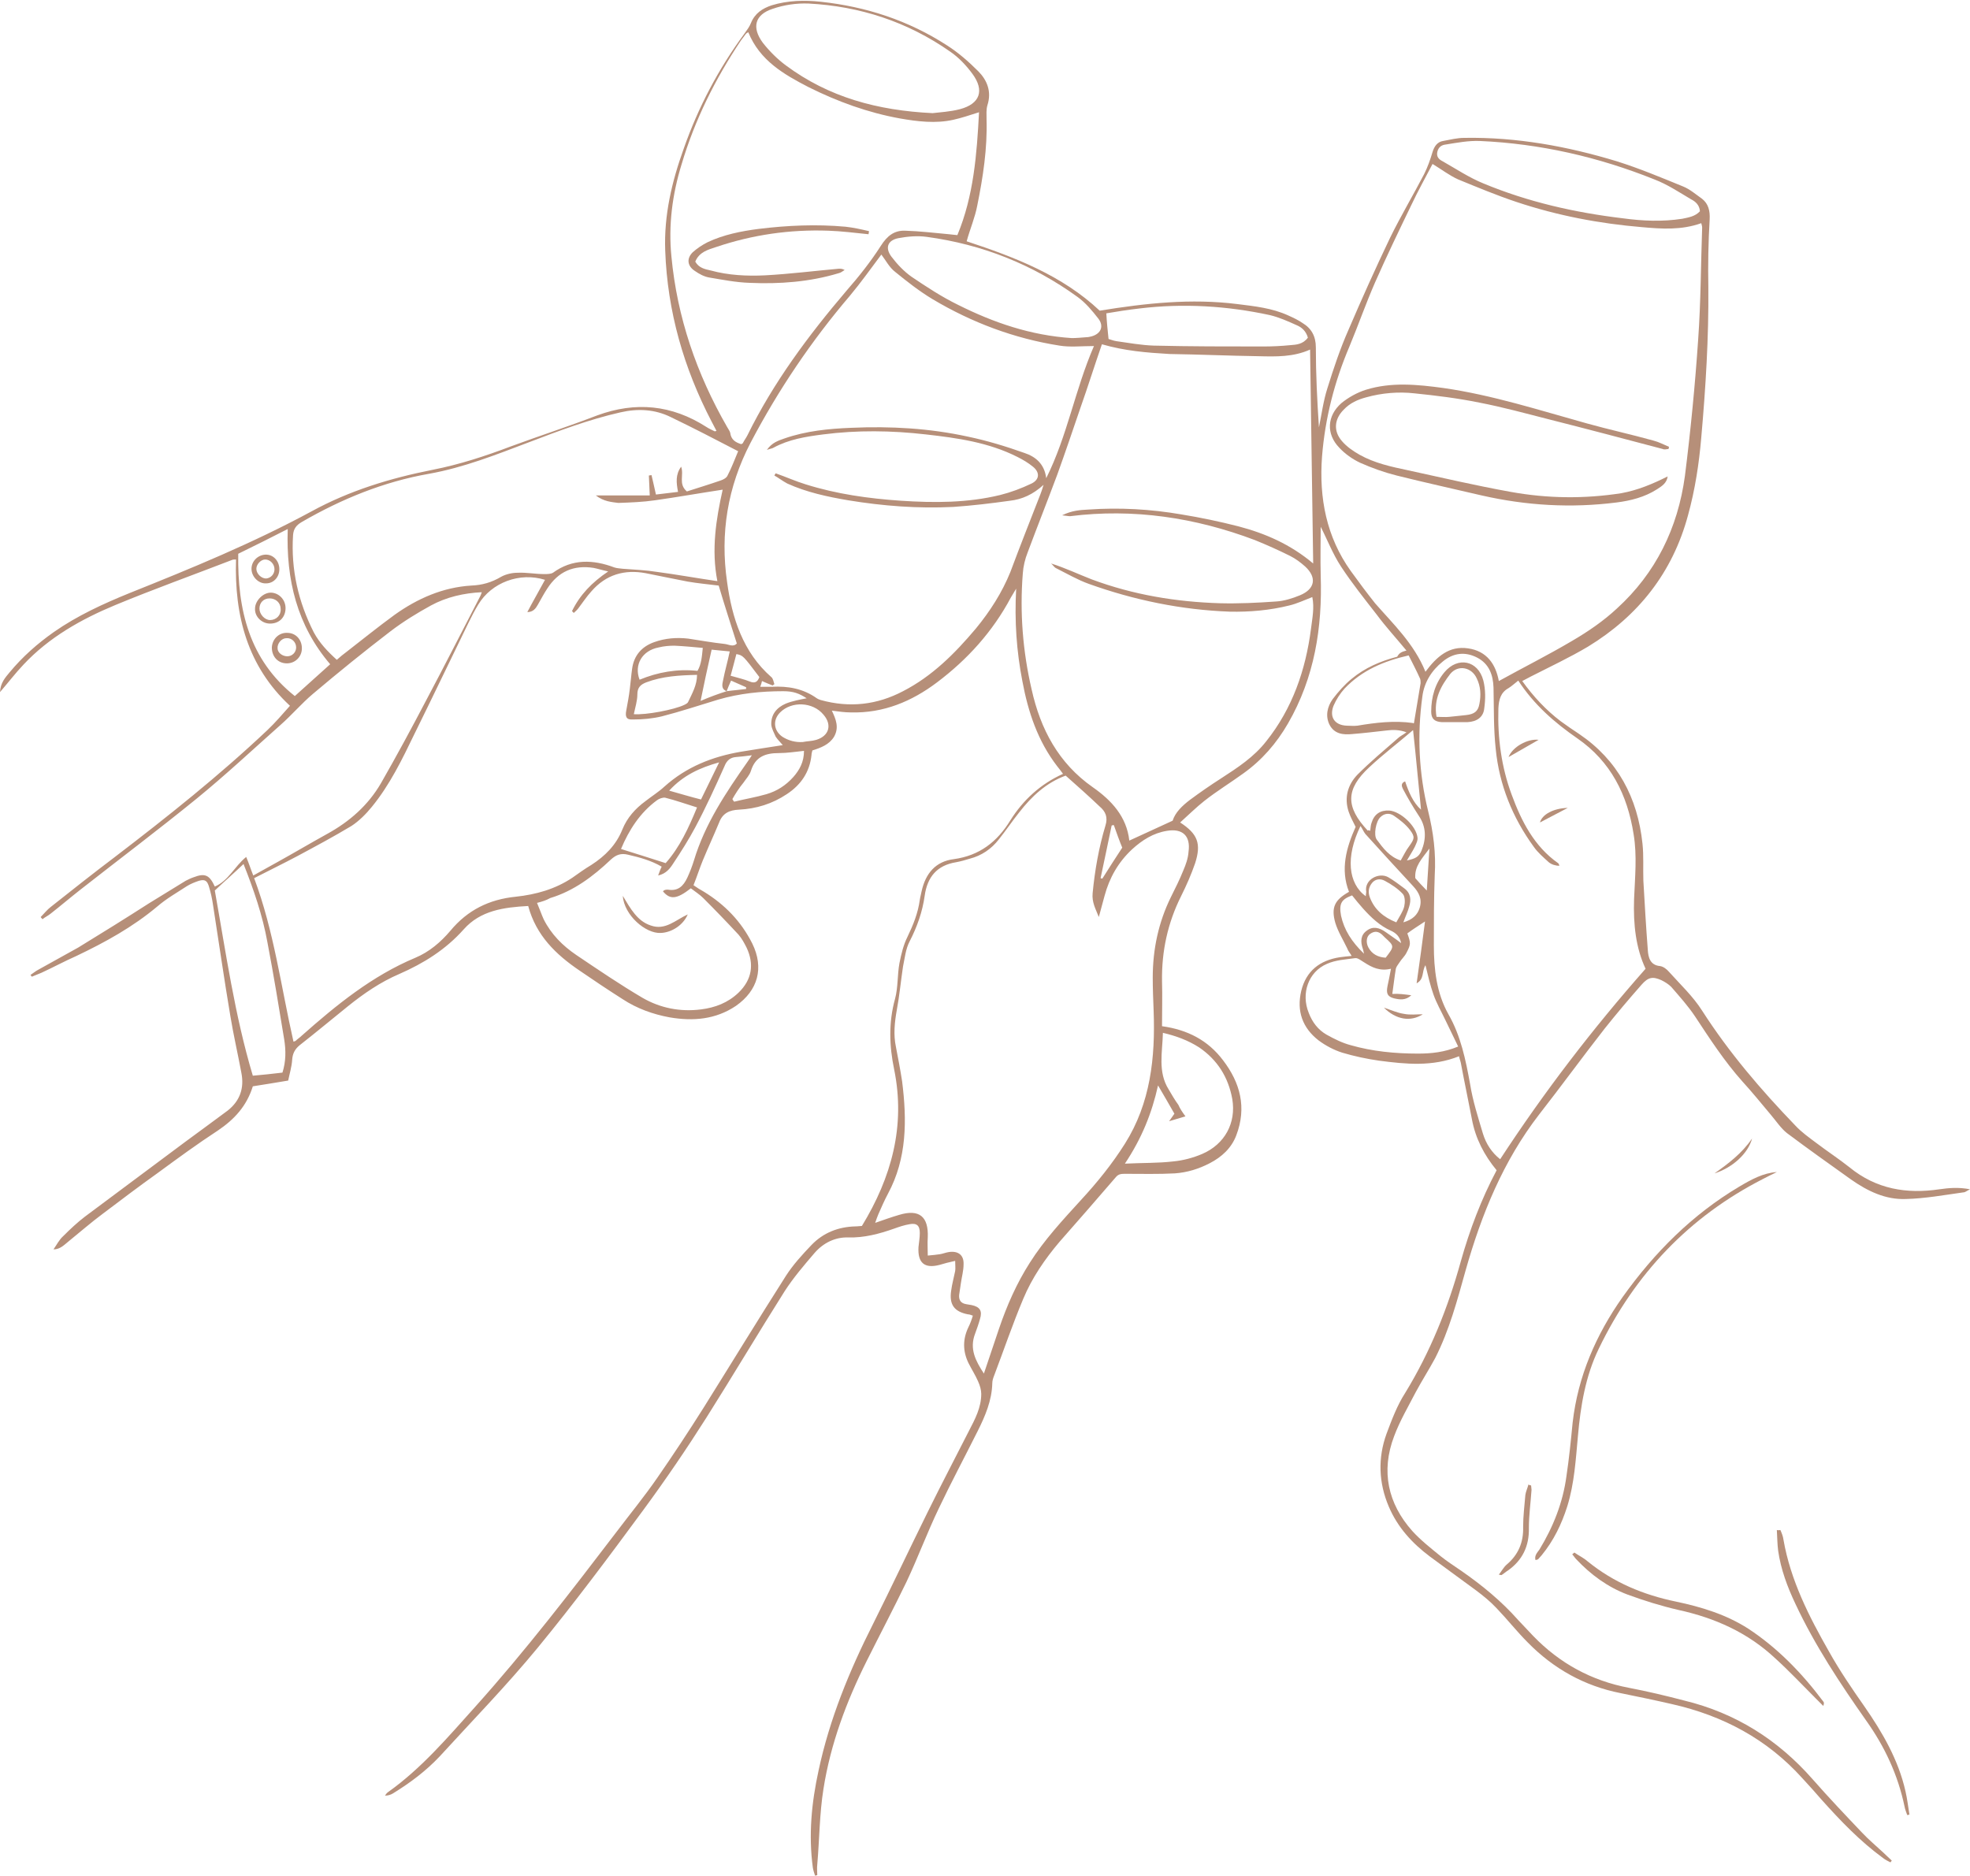 <?xml version="1.0" encoding="UTF-8" standalone="no"?><svg xmlns="http://www.w3.org/2000/svg" xmlns:xlink="http://www.w3.org/1999/xlink" fill="#b68f79" height="424.4" preserveAspectRatio="xMidYMid meet" version="1" viewBox="13.4 34.4 445.7 424.4" width="445.7" zoomAndPan="magnify"><g id="change1_1"><path d="M331.6,181.6c-2.4-2.9-4.7-5.4-6.7-8.1c-2.8-3.6-5.6-7.1-8.1-10.9c-1.9-2.9-3.2-6.3-4.6-9c0,3.3-0.1,7.2,0,11 c0.4,11.8-1.4,23.1-7.4,33.5c-2.6,4.5-5.9,8.3-10.1,11.3c-2.9,2.1-6,4-8.8,6.2c-1.9,1.5-3.6,3.2-5.5,4.9c4,2.6,4.8,4.8,3.4,9.2 c-0.9,2.6-2,5.1-3.2,7.5c-3,6-4.4,12.4-4.3,19.2c0.1,3.4,0,6.8,0,10.2c5.8,0.8,10.4,3.2,13.8,7.7c3.9,5.1,5.4,10.7,3,17 c-1.1,2.9-3.3,4.9-6,6.3c-2.5,1.3-5.1,2.1-7.9,2.3c-3.7,0.2-7.5,0.1-11.2,0.1c-0.8,0-1.5,0-2.1,0.7c-4.2,4.9-8.5,9.8-12.8,14.7 c-3.3,3.9-6.2,8.1-8.2,12.9c-2.4,5.7-4.4,11.6-6.6,17.4c-0.2,0.5-0.4,1.1-0.4,1.7c-0.1,3.9-1.6,7.4-3.3,10.8 c-2.9,5.8-6,11.6-8.8,17.5c-2.6,5.4-4.7,11.1-7.3,16.6c-2.9,6-6,11.9-9,17.9c-4.6,9.2-8.2,18.8-9.8,29c-0.9,5.6-0.9,11.4-1.4,17.1 c-0.1,0.8,0,1.6,0,2.4c-0.2,0-0.3,0.1-0.5,0.1c-0.2-0.6-0.4-1.2-0.5-1.8c-1-7.4-0.3-14.7,1.3-22c2.5-11.7,7-22.6,12.3-33.1 c4.2-8.4,8.2-16.9,12.4-25.4c3-6.1,6.2-12.2,9.3-18.3c1.4-2.7,2.8-5.3,2.8-8.4c0-0.9-0.3-1.9-0.7-2.8c-0.6-1.4-1.5-2.8-2.2-4.2 c-1.3-2.7-1.3-5.4,0-8.1c0.4-0.8,0.7-1.6,1-2.6c-0.5-0.2-0.8-0.3-1.1-0.3c-3.1-0.6-4.3-2.2-3.8-5.4c0.2-1.5,0.6-2.9,0.9-4.4 c0.1-0.6,0-1.3,0-2.3c-1.4,0.3-2.5,0.6-3.5,0.9c-3.4,0.9-5-0.4-4.8-4c0.1-1.1,0.3-2.1,0.3-3.2c0-1.7-0.7-2.3-2.3-2 c-1.2,0.2-2.4,0.6-3.5,1c-3.4,1.2-6.8,2.1-10.4,2c-2.9-0.1-5.6,1.2-7.6,3.5c-2.4,2.8-4.8,5.6-6.8,8.7c-6,9.5-11.7,19.1-17.7,28.6 c-4.5,7.1-9.2,14-14.2,20.8c-7.8,10.6-15.7,21.2-24,31.3c-7,8.5-14.7,16.4-22.1,24.5c-3.1,3.3-6.7,6-10.6,8.4 c-0.5,0.3-1.1,0.5-1.8,0.5c0.2-0.3,0.4-0.6,0.7-0.8c7.6-5.4,13.6-12.5,19.8-19.4c11.3-12.6,21.6-26,31.9-39.5 c3.1-4.1,6.3-8,9.2-12.2c3.6-5.2,7.1-10.5,10.5-15.9c6.2-9.9,12.3-19.9,18.6-29.8c1.6-2.5,3.7-4.8,5.8-7c2.7-2.8,6.1-4.1,9.9-4.2 c0.6,0,1.1-0.1,1.5-0.1c6.7-11,9.9-22.6,7.3-35.4c-1.1-5.3-1.3-10.6,0.2-16c0.7-2.6,0.5-5.4,1-8.1c0.4-2,0.9-4.1,1.8-5.9 c1.3-2.7,2.4-5.4,2.8-8.4c0.1-0.7,0.3-1.3,0.4-1.9c0.9-4.1,3.2-6.8,7.3-7.3c5.8-0.8,9.8-3.9,12.8-8.8c2.9-4.6,6.8-8.2,11.9-10.5 c-0.5-0.7-0.9-1.2-1.3-1.7c-4.4-5.7-6.6-12.3-7.9-19.3c-1.3-6.7-1.8-13.5-1.4-20.9c-0.6,1-0.9,1.5-1.2,2c-4.1,7.7-9.8,14-16.7,19.2 c-5.7,4.3-12.1,7-19.5,6.8c-1.4,0-2.7-0.2-4.3-0.4c0.9,1.9,1.7,3.8,0.5,5.9c-1.1,1.8-3,2.5-4.9,3.1c-0.1,0.4-0.2,0.7-0.2,1 c-0.4,3.9-2.4,6.8-5.6,8.9c-3.3,2.2-6.9,3.3-10.8,3.5c-2.2,0.1-3.7,0.8-4.5,2.9c-1.2,2.9-2.5,5.7-3.7,8.6c-0.7,1.7-1.3,3.6-2.1,5.6 c0.7,0.5,1.5,1,2.4,1.5c4.7,2.9,8.4,6.7,10.9,11.7c2.7,5.5,1.3,10.6-3.7,14.1c-4.6,3.1-9.7,3.5-15,2.6c-3.8-0.7-7.4-2-10.6-4.1 c-3.3-2.1-6.6-4.3-9.8-6.5c-5.3-3.6-9.8-7.9-11.6-14.6c-5.5,0.3-10.8,1-14.6,5.3c-4.1,4.6-9.1,7.7-14.6,10.1 c-4.2,1.8-8,4.4-11.6,7.3c-3.6,2.9-7.2,5.9-10.9,8.8c-1.1,0.9-1.6,1.9-1.7,3.3c-0.1,1.6-0.6,3.2-0.9,4.7c-2.9,0.5-5.5,0.9-8,1.3 c-1.4,4.5-4.2,7.5-7.9,10c-4.6,3-9.1,6.3-13.6,9.6c-4.2,3-8.3,6.1-12.4,9.2c-2.7,2-5.2,4.2-7.8,6.3c-1,0.8-1.9,1.8-3.4,1.8 c0.7-1,1.3-2.2,2.2-3c1.6-1.6,3.2-3.1,4.9-4.4c7.6-5.7,15.2-11.3,22.8-17c3.1-2.3,6.3-4.6,9.5-7c2.8-2.2,3.8-5.1,3.1-8.6 c-0.8-4.3-1.8-8.6-2.5-12.9c-1.4-8.3-2.6-16.7-3.9-25c-0.2-1.4-0.5-2.8-0.9-4.1c-0.4-1.4-0.9-1.8-2.3-1.4c-0.9,0.3-1.9,0.7-2.7,1.2 c-2.3,1.5-4.6,2.8-6.7,4.6c-5.6,4.7-11.8,8.1-18.3,11.2c-2.7,1.2-5.3,2.6-7.9,3.8c-0.7,0.3-1.5,0.6-2.2,0.9 c-0.1-0.1-0.2-0.3-0.3-0.4c0.6-0.4,1.2-0.9,1.8-1.2c3-1.7,6-3.3,9-5c5.4-3.3,10.7-6.6,16-10c2.8-1.7,5.5-3.4,8.3-5.1 c0.6-0.3,1.2-0.6,1.8-0.8c2.6-1,3.6-0.5,4.8,2.1c3.1-1.3,4.4-4.5,7.1-6.7c0.6,1.4,1,2.7,1.6,4.2c1.8-1,3.6-2,5.4-3 c3.8-2.1,7.5-4.3,11.3-6.4c5.1-2.8,9.3-6.5,12.2-11.5c3.5-6.1,6.9-12.4,10.2-18.7c4.2-7.9,8.2-15.8,12.3-23.7 c0.1-0.2,0.2-0.5,0.3-0.8c-4.1,0.2-8,1.1-11.5,3c-3.1,1.7-6.2,3.6-9.1,5.8c-6,4.6-11.8,9.3-17.6,14.2c-2.6,2.2-4.8,4.8-7.3,7 c-6.3,5.6-12.5,11.4-19,16.7c-8.6,7-17.5,13.7-26.3,20.6c-2.3,1.8-4.4,3.6-6.7,5.4c-0.6,0.5-1.3,0.8-1.9,1.3 c-0.1-0.2-0.3-0.3-0.4-0.5c0.8-0.8,1.5-1.7,2.3-2.3c4.8-3.8,9.6-7.6,14.5-11.3c11.9-9.1,23.6-18.4,34.5-28.7 c1.8-1.7,3.4-3.6,5.1-5.5c-9.6-8.9-12.6-20.4-12.2-33.1c-0.4,0-0.7,0-0.9,0.1c-8.8,3.4-17.7,6.6-26.4,10.2 c-7.7,3.2-15,7.3-20.8,13.5c-1.8,1.9-3.4,4-5.3,6.2c0.1-2.1,1.2-3.3,2.2-4.5c2.9-3.5,6.3-6.5,10-9.1c5.3-3.7,11.2-6.4,17.1-8.8 c14-5.6,27.9-11.3,41.2-18.5c8.6-4.7,17.8-7.5,27.4-9.4c6.1-1.2,11.9-3.1,17.7-5.3c6.5-2.4,13-4.5,19.5-7 c8.7-3.2,16.9-2.4,24.7,2.6c0.6,0.4,1.3,0.7,1.9,1c0,0,0.1,0,0.4-0.1c-0.4-0.7-0.7-1.4-1.1-2.1c-6.3-12.1-10-24.9-10.5-38.7 c-0.3-8,1.5-15.6,4.2-23.1c3.3-9.4,7.9-18.1,13.8-26.1c0.5-0.7,1.1-1.5,1.4-2.3c0.9-2.2,2.6-3.3,4.7-4c3.6-1.1,7.4-1.2,11.1-0.8 c10.2,1.1,19.8,4.2,28.6,9.9c2.5,1.6,4.8,3.6,7,5.8c2,2,3.1,4.6,2.1,7.7c-0.3,1-0.2,2.1-0.2,3.2c0.2,6.6-0.8,13.1-2.1,19.5 c-0.5,2.7-1.6,5.2-2.4,8.1c10.9,3.6,21.6,7.7,30.1,15.7c10.4-1.7,20.7-2.8,31.1-1.5c4,0.5,7.9,0.9,11.6,2.6c1.1,0.5,2.2,1,3.2,1.7 c2,1.2,3,3,3,5.5c0,6,0.3,12.1,0.7,18.1c0.6-2.9,1-6,1.9-8.8c1.4-4.5,2.9-9,4.8-13.3c3-7,6.1-13.9,9.4-20.8 c2.4-4.9,5.2-9.6,7.7-14.4c0.8-1.6,1.4-3.3,1.9-5c0.4-1.3,1.1-2.3,2.4-2.5c1.6-0.3,3.2-0.7,4.8-0.7c11.8-0.2,23.3,1.9,34.5,5.3 c5.1,1.6,10.1,3.7,15,5.7c1.5,0.6,2.9,1.8,4.3,2.8c1.4,1.1,1.8,2.7,1.7,4.6c-0.3,5.1-0.4,10.3-0.3,15.4c0.1,11.4-0.6,22.7-1.6,34 c-0.5,5.9-1.4,11.8-3,17.6c-3.5,13-11.3,22.8-22.6,29.7c-4.2,2.5-8.7,4.6-13,6.8c-0.6,0.3-1.1,0.6-1.9,1c2.5,3.5,5.4,6.6,8.7,9.1 c1.4,1,2.8,2,4.2,2.9c8.7,5.9,13.2,14.4,14.3,24.8c0.3,2.8,0.1,5.6,0.2,8.4c0.3,5.2,0.6,10.4,1,15.6c0.1,1.7,0.5,3.5,2.8,3.7 c0.7,0.1,1.5,0.7,2,1.3c2.6,2.9,5.4,5.5,7.5,8.8c6.1,9.5,13.3,17.9,21.1,26c1.4,1.5,3.1,2.7,4.7,3.9c2.5,1.9,5.1,3.6,7.5,5.5 c6.1,5,13,6.1,20.4,5c2.1-0.3,4.3-0.5,6.9,0c-0.8,0.4-1.1,0.7-1.5,0.7c-4.3,0.6-8.7,1.4-13,1.5c-4.6,0.2-8.7-1.8-12.4-4.4 c-4.9-3.5-9.7-6.9-14.5-10.5c-1.4-1.1-2.5-2.8-3.7-4.2c-2.1-2.5-4.2-5.1-6.4-7.5c-4.1-4.6-7.4-9.7-10.7-14.7 c-1.6-2.4-3.5-4.5-5.4-6.7c-0.6-0.6-1.4-1.1-2.2-1.5c-2-0.9-3-0.7-4.5,1c-2.9,3.3-5.7,6.6-8.4,10c-5,6.4-9.8,13-14.8,19.4 c-8.1,10.5-13,22.5-16.6,35.2c-1.9,6.8-3.7,13.6-6.9,19.9c-1.4,2.6-3,5.1-4.4,7.7c-1.7,3.3-3.6,6.5-4.9,10 c-3,7.9-1.4,15.2,4.1,21.4c1.9,2.1,4.2,3.9,6.4,5.7c1.5,1.2,3.2,2.3,4.8,3.4c4.6,3.2,9,6.8,12.8,11.1c1.1,1.2,2.3,2.4,3.4,3.6 c6,6.2,13.2,10.1,21.6,11.7c4.2,0.8,8.4,1.8,12.6,2.9c11.5,2.8,21.1,8.8,29,17.8c3.6,4.1,7.4,8.1,11.2,12.1c1.5,1.6,3.2,3,4.8,4.5 c0.6,0.6,1.3,1.2,1.9,1.8c-0.1,0.1-0.2,0.3-0.3,0.4c-0.6-0.3-1.2-0.6-1.7-1c-5.2-3.8-9.6-8.4-13.9-13.2c-1.4-1.6-2.8-3.2-4.3-4.8 c-8-8.9-18-14.2-29.5-16.8c-3.9-0.9-7.8-1.7-11.7-2.5c-8.1-1.6-15.1-5.5-20.9-11.4c-2.5-2.5-4.7-5.3-7.1-7.8c-1.4-1.5-3-2.8-4.6-4 c-3.5-2.6-7-5.1-10.5-7.7c-4-3-7.3-6.6-9.3-11.3c-2.3-5.4-2.5-11-0.5-16.5c1.2-3.2,2.4-6.4,4.2-9.2c5.7-9.3,9.7-19.3,12.6-29.8 c2-7.1,4.6-14,8.1-20.6c-2.8-3.4-4.8-7.2-5.6-11.6c-0.8-4.2-1.7-8.4-2.5-12.7c-0.1-0.5-0.3-0.9-0.4-1.5c-6,2.4-12,1.8-18.1,1 c-2.8-0.4-5.6-1-8.3-1.8c-1.9-0.6-3.8-1.6-5.4-2.8c-3.6-2.8-5-6.6-3.9-11.2c1.1-4.5,4.2-6.9,8.7-7.6c0.8-0.1,1.6-0.2,2.7-0.3 c-0.4-0.7-0.8-1.1-1-1.7c-0.9-1.9-2.1-3.8-2.7-5.8c-1-3.5-0.1-5.2,3.1-7c-2-5.1-0.6-10,1.5-14.7c-0.6-1.2-1.2-2.3-1.6-3.5 c-1-3.1-0.2-6,2-8.3c2.9-2.9,6-5.5,9.1-8.2c0.5-0.5,1.2-0.8,2-1.4c-1.6-0.6-3.1-0.6-4.6-0.4c-2.6,0.3-5.2,0.6-7.7,0.8 c-2,0.2-4,0-5.1-2.1c-1-2-0.5-4.1,0.7-5.8c1.3-1.7,2.7-3.3,4.3-4.6c3-2.5,6.5-4,10.3-5C330,182.1,330.5,181.9,331.6,181.6z M177.8,190.8c-1.3-0.5-1-1.6-0.8-2.5c0.4-2.1,1-4.1,1.5-6.5c-1.4-0.1-2.8-0.3-4.1-0.4c-0.9,4-1.7,7.6-2.5,11.6 C174,192.1,175.9,191.4,177.8,190.8c1.4-0.2,2.9-0.3,4.4-0.5c0-0.1,0-0.3,0-0.4c-1.1-0.5-2.3-1-3.4-1.5 C178.4,189.3,178.1,190,177.8,190.8z M335.9,186.4c2.6-3.5,5.4-5.9,9.6-5.3c4.3,0.6,6.3,3.6,7,7.4c5.6-3.1,11.2-5.9,16.6-9.1 c3.6-2.1,7.1-4.5,10.1-7.3c8.8-8,13.8-18.2,15.4-30c1.3-10.3,2.3-20.6,3-30.9c0.6-8.4,0.6-16.9,0.9-25.3c0-0.3-0.1-0.6-0.2-1 c-4.5,1.6-8.9,1.3-13.4,0.9c-9.6-0.8-19.1-2.6-28.4-5.7c-4.5-1.5-8.8-3.3-13.2-5.1c-2-0.9-3.8-2.3-5.8-3.5 c-1.6,3.1-3.3,6.1-4.8,9.3c-2.8,5.8-5.6,11.6-8.2,17.5c-2.1,4.8-3.8,9.7-5.8,14.5c-3.4,8-5.5,16.2-6.2,24.9 c-0.7,9.4,1,18.2,6.5,25.9c1.8,2.5,3.6,4.9,5.5,7.3C328.6,175.6,333.3,180,335.9,186.4z M262.7,112.3c-1.7,4.9-3.2,9.7-4.9,14.5 c-1.7,5-3.4,10-5.2,15c-2.2,5.9-4.5,11.7-6.7,17.6c-0.6,1.5-1,3.2-1.1,4.8c-0.7,8.8,0,17.6,2,26.2c2,9,6.1,16.7,13.8,22.1 c4.3,3,7.7,6.7,8.3,12.1c3.2-1.5,6.4-2.9,9.8-4.5c0.6-1.9,2.2-3.4,3.9-4.7c2.3-1.7,4.6-3.3,7.1-4.9c3.7-2.4,7.4-4.8,10.2-8.4 c5.9-7.4,8.9-16.1,10.1-25.4c0.3-2.4,0.8-4.8,0.3-7.2c-1.8,0.7-3.5,1.5-5.2,1.9c-4.4,1.1-9,1.5-13.5,1.4 c-10.9-0.4-21.6-2.6-31.9-6.3c-2.5-0.9-4.9-2.3-7.3-3.5c-0.5-0.2-0.8-0.8-1.2-1.1c3.2,1,6.1,2.4,9.2,3.6c9.4,3.5,19.1,5.1,29.1,5.4 c4.2,0.1,8.4-0.1,12.6-0.4c1.8-0.1,3.7-0.7,5.4-1.4c3.4-1.4,3.9-4,1.2-6.5c-1-0.9-2.2-1.8-3.4-2.4c-2.6-1.3-5.3-2.5-8-3.6 c-13.5-5.1-27.5-7.2-41.8-5.4c-0.4,0-0.8-0.1-1.8-0.2c2.2-1.1,4.1-1.2,5.9-1.3c7.1-0.5,14.1-0.1,21.1,1.1c4.3,0.7,8.6,1.6,12.9,2.7 c6.1,1.6,11.8,4.1,16.9,8.4c-0.2-16.3-0.5-32.2-0.7-48.4c-3.8,1.7-7.7,1.6-11.6,1.5c-6.7-0.1-13.5-0.4-20.2-0.5 C272.8,114.2,267.9,113.8,262.7,112.3z M136.7,165.6c-5.7-1.8-12.1,0.6-15.1,5.6c-0.8,1.3-1.5,2.7-2.2,4.1 c-4.1,8.4-8.1,16.8-12.2,25.1c-2.8,5.8-5.6,11.6-9.7,16.6c-1.3,1.6-2.9,3.2-4.6,4.3c-4,2.4-8.1,4.6-12.2,6.8 c-3.2,1.7-6.5,3.3-9.8,5c4.5,12,6.1,24.7,8.9,37c0.2-0.1,0.4-0.1,0.5-0.2c0.4-0.4,0.9-0.7,1.3-1.1c7.9-7,16-13.6,25.8-17.7 c3.1-1.3,5.7-3.5,7.9-6.1c3.9-4.7,8.8-7.1,14.8-7.7c4.6-0.5,8.9-1.7,12.8-4.3c1.4-1,2.8-2,4.3-2.9c3.1-2,5.6-4.5,7-8 c1.1-2.7,2.9-4.7,5.2-6.4c1.4-1.1,3-2.1,4.3-3.3c5-4.5,10.9-6.8,17.3-7.9c3.1-0.5,6.2-1,9.5-1.5c-0.7-0.8-1.2-1.3-1.6-1.9 c-0.4-0.9-0.9-1.8-1-2.7c-0.1-2.3,1.2-3.9,3.3-4.8c1.5-0.6,3.2-0.9,4.7-1.2c-1.7-1.1-3-1.6-5.3-1.6c-5,0-9.9,0.5-14.7,1.9 c-4.3,1.3-8.5,2.7-12.8,3.8c-2.1,0.5-4.3,0.7-6.5,0.7c-1.5,0.1-1.8-0.6-1.5-2.1c0.3-1.6,0.6-3.2,0.8-4.9c0.2-1.5,0.3-3,0.5-4.4 c0.4-3.1,2.2-5.1,5-6.1c2.5-0.9,5.1-1.1,7.7-0.8c2.7,0.4,5.4,0.9,8.2,1.2c1,0.1,2,0.8,2.8-0.1c-1.4-4.4-2.8-8.7-4.1-13.1 c-2.4-0.3-4.7-0.5-7-0.9c-3.2-0.6-6.4-1.3-9.5-1.9c-4.8-0.9-9,0.3-12.3,4.1c-1.1,1.2-2,2.6-3,3.9c-0.3,0.4-0.7,0.7-1,1 c-0.1-0.1-0.2-0.3-0.4-0.4c1.8-3.7,4.5-6.5,8.2-9c-1.4-0.3-2.3-0.6-3.3-0.8c-4.5-0.7-8,0.8-10.5,4.7c-0.8,1.2-1.4,2.4-2.1,3.6 c-0.5,0.9-1.1,1.7-2.4,1.7C133.9,170.6,135.3,168.2,136.7,165.6z M188.6,142c0.1-0.2,0.2-0.4,0.3-0.5c2.3,0.8,4.5,1.8,6.8,2.5 c7,2.2,14.2,3.2,21.5,3.7c7.6,0.5,15.1,0.5,22.5-1.3c2.4-0.6,4.8-1.5,7.1-2.6c1.8-0.9,1.9-2.5,0.3-3.8c-1.1-0.9-2.3-1.6-3.5-2.2 c-6.5-3.3-13.6-4.3-20.7-5.1c-7.8-0.9-15.6-1-23.3,0c-3.9,0.5-7.7,1.1-11.2,3c-0.3,0.2-0.7,0.2-1.5,0.5c1.2-1.7,2.6-2.1,4-2.6 c4.9-1.7,10-2.2,15.1-2.4c8.9-0.4,17.7,0.1,26.4,2c4.3,0.9,8.6,2.2,12.8,3.7c2.4,0.8,4.5,2.4,4.9,5.7c4.8-9.6,6.5-20,10.8-29.9 c-2.9,0-5.4,0.3-7.8-0.1c-10.2-1.6-19.8-5.2-28.7-10.5c-3-1.8-5.8-4-8.5-6.2c-1.3-1-2.1-2.6-3.1-3.9c-2.4,3.2-4.6,6.3-7.1,9.3 c-8.7,10.2-16.2,21.3-22.5,33.3c-5.2,10-6.9,20.5-5.3,31.5c1.1,8.1,3.6,15.9,10,21.5c0.4,0.3,0.5,1,0.7,1.6 c-0.1,0.1-0.3,0.2-0.4,0.3c-0.8-0.3-1.5-0.6-2.4-1c-0.1,0.4-0.2,0.8-0.4,1.3c0.9,0,1.8,0,2.6,0c3.7-0.2,7.1,0.4,10.2,2.6 c0.3,0.2,0.6,0.3,0.9,0.4c6.5,1.8,12.7,1.1,18.6-2c6.6-3.4,11.7-8.5,16.5-14.2c3.2-3.9,5.9-8.1,7.8-12.8c2.2-5.9,4.5-11.7,6.8-17.6 c0.2-0.5,0.4-1.1,0.7-2.1c-2.4,2.2-4.9,3.3-7.6,3.6c-4.3,0.6-8.5,1.1-12.8,1.4c-8,0.4-15.9-0.2-23.8-1.5c-4.7-0.8-9.4-1.8-13.8-3.8 C190.4,143.2,189.5,142.5,188.6,142z M254.5,209.9c-4.4,1.6-7.7,4.7-10.5,8.3c-1.6,2-3,4.1-4.6,6.1c-1.7,2.2-3.9,3.7-6.6,4.4 c-1,0.3-2,0.6-3.1,0.8c-4.3,0.7-6.5,3.3-7.1,7.6c-0.5,3.6-1.7,7-3.4,10.3c-0.9,1.7-1.1,3.8-1.5,5.7c-0.5,3.3-0.8,6.6-1.4,9.8 c-0.5,2.8-0.8,5.6-0.2,8.4c0.5,2.6,1,5.2,1.4,7.8c1.1,8.8,1.1,17.4-3.2,25.4c-0.8,1.5-1.5,3.1-2.2,4.7c-0.2,0.5-0.4,1-0.7,1.9 c2-0.7,3.7-1.3,5.4-1.8c4.6-1.4,6.7,0.4,6.5,5.1c-0.1,1.3,0,2.6,0,4.1c1.2-0.1,2-0.2,2.7-0.3c0.7-0.1,1.4-0.4,2.1-0.5 c2.1-0.3,3.4,0.7,3.3,2.8c0,1.4-0.4,2.8-0.6,4.2c-0.1,0.9-0.3,1.8-0.4,2.7c-0.1,1.2,0.4,1.9,1.6,2.1c0.4,0.1,0.8,0.1,1.2,0.2 c1.9,0.4,2.5,1.3,1.9,3.2c-0.3,1.1-0.7,2.2-1.1,3.3c-1.3,3.4,0.1,6.1,2,9c1.2-3.6,2.3-6.8,3.4-10.1c1.8-5.3,4-10.3,7-15 c3.3-5.2,7.4-9.6,11.5-14.1c3.7-4,7.1-8.2,10-12.8c5.8-9.2,6.9-19.5,6.5-30.1c-0.1-2.5-0.2-5-0.2-7.5c0-6.4,1.3-12.5,4.1-18.2 c1-2,2-4,2.8-6c0.6-1.4,1.1-2.8,1.2-4.3c0.5-3.6-1.4-5.3-4.9-4.7c-3.1,0.5-5.6,2.1-7.9,4.2c-3.1,2.9-5.1,6.4-6.2,10.5 c-0.4,1.6-0.9,3.2-1.3,4.8c-0.7-1.8-1.6-3.3-1.4-5.4c0.5-5.2,1.4-10.3,2.9-15.3c0.6-1.9,0-3.2-1.3-4.3 C259.8,214.6,257.2,212.3,254.5,209.9z M385.7,253.6c-2.2-4.7-2.8-10-2.6-15.8c0.2-4.9,0.7-9.8-0.1-14.6c-1.4-9-5.2-16.5-12.7-21.7 c-5.2-3.6-9.8-7.6-13.4-13.1c-0.8,0.6-1.4,1.2-2.2,1.7c-1.8,1-2.2,2.6-2.3,4.6c-0.2,6.7,0.7,13.3,3,19.5c2.2,6,5.1,11.7,10.5,15.5 c0.2,0.1,0.2,0.4,0.3,0.6c-0.9,0-1.8-0.3-2.4-0.8c-1.2-1.1-2.5-2.2-3.4-3.5c-4.8-6.6-7.8-14-8.6-22.1c-0.5-4.6-0.4-9.2-0.5-13.9 c-0.1-2.9-1-5.4-3.7-6.8c-2.7-1.4-5.4-1.1-7.8,0.9c-2.5,2-4.2,4.7-4.6,7.9c-1.2,8.7-0.8,17.4,1.3,25.9c1.2,4.8,1.8,9.6,1.5,14.5 c-0.2,5.3-0.2,10.6-0.2,15.9c0,5.4,0.6,10.8,3.3,15.6c2.8,4.9,3.9,10.3,4.9,15.8c0.6,3.8,1.8,7.5,2.9,11.2c0.7,2.3,2,4.3,3.9,5.8 C362.8,281.4,373.7,267.2,385.7,253.6z M234.9,59.8c-2.2,0.7-4,1.3-5.8,1.7c-4,0.9-8.1,0.4-12.1-0.3c-7.2-1.3-14.1-3.8-20.7-7.1 c-5.6-2.9-11-6-13.6-12.4c-0.2,0.1-0.4,0.2-0.5,0.3c-0.4,0.5-0.8,1.1-1.2,1.6c-5.8,8.7-10.4,17.9-13.4,28c-2.1,6.8-3,13.8-2.3,20.8 c1.3,13.8,5.7,26.6,12.6,38.6c0.2,0.4,0.6,0.9,0.7,1.3c0.2,1.6,1.2,2.2,2.5,2.6c0.2-0.1,0.4-0.2,0.4-0.3c0.3-0.6,0.7-1.1,1-1.7 c5.9-12,13.8-22.6,22.4-32.7c2.8-3.2,5.5-6.6,7.8-10.2c1.4-2.2,3-3.5,5.5-3.4c3.3,0.1,6.6,0.5,9.9,0.8c0.6,0.1,1.2,0.1,1.9,0.2 C233.7,78.7,234.4,69.3,234.9,59.8z M148.2,146.5c4.4,0,8.3,0,12.2,0c-0.1-1.7-0.1-3.1-0.2-4.5c0.2,0,0.4-0.1,0.6-0.1 c0.3,1.4,0.7,2.9,1,4.4c1.8-0.2,3.4-0.4,5-0.6c-0.4-2.1-0.6-3.9,0.7-5.7c0.7,1.9-0.7,3.9,1.3,5.6c2.5-0.8,5.1-1.6,7.7-2.5 c0.6-0.2,1.3-0.6,1.5-1.1c0.9-1.7,1.6-3.6,2.4-5.5c-5.2-2.7-10.2-5.3-15.2-7.7c-3.6-1.8-7.5-2-11.4-1.1c-7.1,1.6-14,4.2-20.8,6.8 c-7.4,2.8-14.7,5.7-22.5,7.1c-10.3,1.8-19.8,5.7-28.8,10.9c-1.2,0.7-1.9,1.5-2,3c-0.5,7.8,1.2,15.1,4.7,22c1.3,2.4,3.1,4.3,5.2,6.2 c0.8-0.7,1.5-1.3,2.2-1.8c3.6-2.8,7.2-5.7,10.9-8.4c5.2-3.7,10.9-6.2,17.3-6.6c2.5-0.1,4.6-0.7,6.8-2c1.1-0.6,2.5-0.9,3.7-0.9 c2-0.1,4,0.3,6,0.3c0.7,0,1.5,0,2-0.3c4.4-3.2,9.1-3,13.9-1.2c0.6,0.2,1.2,0.2,1.9,0.3c2.6,0.2,5.2,0.3,7.7,0.7 c4.5,0.6,8.9,1.4,13.7,2.1c-1.4-7.1-0.3-14,1.2-20.7c-5.3,0.8-10.3,1.7-15.3,2.4c-2.7,0.4-5.5,0.5-8.3,0.6 C151.8,148,150,147.9,148.2,146.5z M134.9,238.7c0.6,1.4,1,2.6,1.5,3.7c1.7,3.4,4.3,6,7.4,8.1c4.9,3.3,9.9,6.7,15,9.7 c4,2.3,8.5,3.2,13.2,2.6c3.2-0.4,6.1-1.5,8.5-3.8c3-2.9,3.6-6.4,1.8-10.2c-0.5-1-1.1-2.1-1.8-2.9c-2.6-2.8-5.3-5.6-8-8.3 c-0.8-0.8-1.9-1.5-2.8-2.2c-3.2,2.5-4.7,2.6-6.3,0.7c0.1-0.1,0.2-0.3,0.4-0.3c0.2-0.1,0.5-0.1,0.7-0.1c2.3,0.4,3.5-0.8,4.4-2.7 c0.6-1.3,1.1-2.6,1.5-3.9c2.5-8.3,7.2-15.3,12.1-22.3c0.3-0.4,0.6-0.9,1-1.5c-1.4,0.2-2.5,0.3-3.6,0.4c-1.3,0.1-2.1,0.8-2.6,2.1 c-2.1,4.7-4.2,9.3-6.6,13.8c-1.5,2.8-3.2,5.5-5,8.2c-0.7,1.1-1.6,2.3-3.4,2.7c0.3-0.8,0.5-1.4,0.8-2c-2.4-1.4-5-2.1-7.6-2.7 c-1.6-0.4-2.7,0-3.9,1.1c-4,3.8-8.4,7.1-13.7,8.7C137,238.1,136.1,238.4,134.9,238.7z M224.4,60c1.6-0.2,3.9-0.3,6.2-0.9 c4.5-1.2,5.6-4.2,2.8-8c-1.4-1.9-3.1-3.7-5-5c-9.7-6.8-20.5-10.3-32.1-10.9c-2.7-0.1-5.5,0.3-8.1,1.2c-4,1.3-4.8,4.2-2.2,7.7 c1.5,1.9,3.3,3.7,5.2,5.1C200.9,56.4,211.9,59.4,224.4,60z M398,82.2c-0.1-1.4-1-2.2-2-2.7c-2.7-1.6-5.4-3.4-8.3-4.5 c-12.7-5.1-25.9-8.1-39.5-8.7c-2.6-0.1-5.2,0.4-7.7,0.8c-0.9,0.1-1.6,0.5-1.9,1.6c-0.3,1.2,0.4,1.8,1.2,2.2c3,1.7,6,3.7,9.2,5 c10.1,4.2,20.7,6.6,31.6,7.9c4.4,0.6,8.9,0.8,13.4,0.1C395.4,83.6,396.9,83.4,398,82.2z M255.9,110.9c0.9,0,2.1-0.1,3.3-0.2 c0.4,0,0.8-0.1,1.2-0.2c2.1-0.6,2.8-2.3,1.5-4c-1.4-1.8-2.9-3.6-4.7-4.9c-10.2-7.4-21.6-11.9-34.1-13.6c-2.1-0.3-4.4-0.1-6.5,0.3 c-2.4,0.5-3,2.2-1.5,4.2c1.3,1.7,2.8,3.3,4.5,4.5c3.4,2.3,6.9,4.6,10.6,6.4C238.2,107.4,246.6,110.3,255.9,110.9z M332.7,259.6 c-1.3,1.2-2.6,1-3.9,0.7c-1.5-0.4-1.8-1.1-1.5-2.7c0.3-1.3,0.5-2.5,0.8-4c-2.5,0.6-4.3-0.3-6-1.4c-0.7-0.4-1.5-1.1-2.1-1 c-2.1,0.3-4.4,0.4-6.4,1.3c-4.2,1.8-5.9,6.7-4.1,11.1c0.8,2.1,2.1,3.8,4,4.9c1.8,1,3.6,1.9,5.5,2.4c4.9,1.4,10,1.9,15.2,1.9 c3,0,6-0.3,9.1-1.6c-1-2-1.9-4-2.9-6c-0.9-1.9-2-3.8-2.7-5.8c-0.7-2-1.2-4.1-1.8-6.6c-0.9,1.5-0.2,3.1-2,4.1 c0.7-4.9,1.3-9.3,1.9-14c-1.5,1-2.8,1.8-4,2.7c0.8,2.2,0.8,2.5-0.2,4.4c-0.4,0.8-1.1,1.4-1.6,2.2c-0.3,0.5-0.7,0.9-0.8,1.4 c-0.3,1.8-0.5,3.6-0.8,5.7C329.8,259.2,331.2,259.4,332.7,259.6z M281.6,287c-1.4,0.4-2.3,0.7-3.7,1.1c0.7-1,1-1.4,1.2-1.7 c-1.2-2.1-2.4-4.2-3.7-6.4c-1.4,6.3-3.7,12-7.5,17.7c4-0.2,7.5-0.1,10.9-0.5c2.2-0.2,4.5-0.8,6.6-1.7c5.1-2.2,7.7-7,6.8-12.4 c-0.9-5-3.4-8.9-7.5-11.7c-2.5-1.6-5.2-2.6-8.2-3.3c-0.1,4.4-1.2,8.8,1.3,12.8c0.7,1.2,1.4,2.4,2.2,3.5 C280.4,285.3,280.8,285.9,281.6,287z M77.3,277.1c0.8-2.5,0.8-5,0.4-7.5c-1.2-7.3-2.4-14.7-3.8-22c-1.1-6.1-3.1-11.9-5.4-17.7 c-2.2,2.1-4.4,4-6.5,6c2.5,14,4.5,28.2,8.6,41.9C72.8,277.6,74.9,277.4,77.3,277.1z M264.2,111.1c0.4,0.1,1.1,0.4,1.8,0.5 c2.8,0.4,5.6,0.9,8.4,1c8.3,0.2,16.5,0.2,24.8,0.2c2,0,4.1-0.1,6.1-0.3c1.4-0.1,2.9-0.2,4-1.7c-0.4-1.4-1.3-2.3-2.5-2.8 c-2-0.9-4-1.8-6.1-2.3c-9.7-2.1-19.6-2.7-29.5-1.5c-2.6,0.3-5.2,0.7-7.5,1.1C263.8,107.3,264,109.1,264.2,111.1z M67.3,159.7 c-0.2,12.7,2.5,24,12.8,32.2c2.7-2.4,5.3-4.8,8-7.2c-7.5-8.8-10-19.1-9.6-30.6C74.8,156,71.2,157.8,67.3,159.7z M333.3,198 c0.5-3,1-6,1.5-9c0-0.3,0-0.7-0.1-1c-0.8-1.8-1.7-3.5-2.6-5.3c-5.7,1.3-10.6,3.4-14.5,7.5c-1,1.1-1.9,2.5-2.5,3.9 c-1,2.6,0.3,4.4,3,4.5c0.8,0,1.6,0.1,2.4,0c4.2-0.7,8.3-1.2,12.6-0.6C333.1,198.1,333.2,198.1,333.3,198z M323.4,222.4 c0.1-0.7,0.1-1.3,0.3-1.8c0.6-2,2-2.9,4-2.8c2.6,0.2,6.1,3.5,6.4,6.1c0.1,0.7-0.3,1.4-0.6,2.1c-0.5,1-1.1,1.9-1.8,3.1 c1.9-0.4,2.7-0.8,3.3-2.2c1.1-2.7,1.1-5.4-0.6-7.9c-1.3-2-2.5-4-3.6-6.1c-0.3-0.6-0.5-1.3,0.5-1.7c0.8,2.4,1.8,4.8,3.6,6.4 c-0.6-5.8-1.1-11.6-1.8-18c-3.5,3-6.8,5.5-9.9,8.4c-5.4,5-5.4,9-0.3,14.4C322.9,222.2,323,222.2,323.4,222.4z M153.9,226.5 c3.5,1.1,6.7,2.1,10.1,3.2c3.2-3.6,5.2-8,7.1-12.6c-2.6-0.8-4.8-1.6-7.2-2.2c-0.5-0.1-1.4,0.2-1.9,0.6 C158.2,218.3,155.7,222.2,153.9,226.5z M322.4,237.2c0-0.4,0.1-0.7,0.1-1c-0.5-2.8,2.9-4.5,5-3.3c1.2,0.7,2.4,1.6,3.6,2.5 c1.5,1.1,1.6,2.6,1.1,4.2c-0.3,1.1-0.8,2.1-1.3,3.5c2.1-0.6,3.2-1.7,3.7-3.3c0.6-2-0.2-3.5-1.5-4.9c-3.6-3.9-7.2-7.8-10.8-11.8 c-0.4-0.5-0.6-1.1-1.1-1.8C317.8,228.3,318.4,234.3,322.4,237.2z M179.1,215.2c0.1,0.2,0.2,0.4,0.4,0.6c2.4-0.6,4.9-1,7.3-1.7 c2.4-0.7,4.4-2,6.1-3.9c1.4-1.6,2.4-3.4,2.4-5.9c-2,0.2-3.8,0.5-5.7,0.5c-3,0-5.3,0.8-6.3,4c-0.3,1-1.1,1.8-1.7,2.7 C180.6,212.7,179.8,214,179.1,215.2z M171.1,187.1c-4,0.1-7.8,0.3-11.5,1.7c-1.3,0.5-2,1.2-2,2.7c0,1.5-0.5,3-0.8,4.5 c2.8,0.2,9.1-1,11.4-2.1c0.4-0.2,0.8-0.4,0.9-0.7C170,191.3,171.1,189.4,171.1,187.1z M195,202.3c1-0.2,2.1-0.2,3.1-0.5 c2.9-0.9,3.6-3.4,1.6-5.7c-2.4-2.9-7.2-3.1-9.8-0.5c-1.7,1.7-1.5,4.1,0.5,5.5C191.8,202,193.4,202.4,195,202.3z M171.2,186.2 c0.9-1.5,1-3.3,1.2-5.2c-2.2-0.2-4.3-0.4-6.4-0.5c-1.2,0-2.4,0.1-3.6,0.4c-3.7,0.7-5.6,3.9-4.3,7.3 C162.2,186.5,166.6,185.7,171.2,186.2z M330.3,229.1c0.7-1.2,1.2-2.3,1.9-3.2c1.2-1.7,1.4-2.1,0.2-3.7c-1-1.3-2.3-2.3-3.6-3.2 c-1-0.7-2.2-0.6-3.1,0.3c-1,0.9-1.6,4.1-0.8,5.1C326.3,226.3,327.8,228.3,330.3,229.1z M322,250.2c-0.2-0.8-0.2-1-0.3-1.2 c-0.5-1.5-0.5-3,0.9-4c1.4-1.1,2.9-0.7,4.3,0.3c1.1,0.8,2.2,1.5,3.5,2.5c-0.3-1.5-1.2-2.3-2.3-2.8c-2.5-1.1-4.5-3-6.3-5 c-0.9-1-1.7-2-2.5-3c-2.4,0.9-3,1.8-2.5,4.6C317.5,244.8,319.2,247.5,322,250.2z M329.3,243.1c0.7-1.3,1.5-2.4,1.8-3.6 c0.2-0.9,0.2-2.2-0.3-2.8c-1.1-1.2-2.6-2.2-4.1-3c-0.9-0.5-2.1-0.5-2.9,0.5c-0.8,1-0.9,2.1-0.5,3.2 C324.3,240.1,326.3,241.9,329.3,243.1z M172,215.3c1.4-2.9,2.7-5.5,4.1-8.4c-4.3,1.2-8.1,2.9-11.3,6.4 C167.3,214,169.6,214.7,172,215.3z M178.7,187.3c1.7,0.5,3.1,0.8,4.3,1.3c1.2,0.5,1.8,0.1,2.2-1c-3.7-4.9-3.7-4.9-5.2-5.2 C179.6,183.9,179.2,185.5,178.7,187.3z M265.4,221.1c-0.2,0-0.3,0-0.5,0.1c-0.8,4-1.7,8-2.5,11.9c0.1,0,0.2,0.1,0.4,0.1 c1.5-2.4,3-4.7,4.5-7C266.6,224.5,266,222.8,265.4,221.1z M326.9,251.1c2-2.6,2-2.6-0.2-4.6c-0.2-0.2-0.3-0.3-0.5-0.5 c-0.9-0.9-1.8-1-2.8-0.3c-0.9,0.6-1,2-0.4,3.1C323.8,250.3,325.2,251,326.9,251.1z M333.6,233.1c0.7,0.8,1.5,1.7,2.6,2.8 c0.2-3.3,0.4-6.2,0.6-9.5C335.1,228.7,333.4,230.4,333.6,233.1z"/><path d="M415.4,299.6c-1.1,0.5-2.2,1.1-3.2,1.6c-16.6,8.5-28.9,21.4-37.1,38.4c-3,6.2-4.1,12.9-4.7,19.7 c-0.5,5.4-0.8,10.7-2.4,15.9c-1.3,4.1-3.1,7.8-5.8,11.1c-0.3,0.3-0.5,0.6-0.8,0.9c-0.1,0.1-0.3,0.1-0.6,0.2c-0.3-1,0.4-1.7,0.9-2.4 c3.1-5.1,5.3-10.6,6.1-16.6c0.6-4,1-8,1.4-12.1c1.2-10.5,5.3-19.9,11.3-28.4c7.2-10.1,15.8-18.7,26.4-25 C409.6,301.3,412.3,299.8,415.4,299.6z"/><path d="M369.6,385.7c1,0.7,2.1,1.2,3,2c5.9,4.8,12.7,7.6,20,9.1c5.7,1.2,11.3,2.9,16.3,6.1c6.7,4.4,12.2,10.1,17,16.5 c0.2,0.2,0.2,0.5,0,1c-0.6-0.6-1.2-1.2-1.8-1.8c-3-3-5.9-6.1-9.1-9c-6.2-5.8-13.6-9.1-21.8-10.9c-3.9-0.9-7.8-2.1-11.6-3.5 c-4.5-1.7-8.3-4.5-11.6-8c-0.3-0.3-0.6-0.8-0.9-1.1C369.3,386,369.4,385.8,369.6,385.7z"/><path d="M416.2,380.6c0.3,0.7,0.6,1.4,0.7,2.2c1.6,9.2,5.8,17.4,10.3,25.3c2.4,4.3,5.2,8.4,8,12.4c4.1,5.9,7.7,12.1,9.3,19.2 c0.4,1.7,0.6,3.5,0.9,5.3c-0.2,0-0.4,0.1-0.5,0.1c-0.2-0.6-0.5-1.3-0.6-1.9c-1.5-7.2-4.5-13.6-8.7-19.5c-5.9-8.4-11.6-17-16-26.4 c-1.8-3.8-3.3-7.8-3.9-12c-0.2-1.5-0.2-3.1-0.3-4.7C415.8,380.7,416,380.6,416.2,380.6z"/><path d="M359.8,370.5c0,0.3,0.1,0.7,0.1,1c-0.2,2.9-0.6,5.8-0.6,8.6c0.1,4.2-1.5,7.4-4.8,9.7c-0.5,0.3-0.9,0.7-1.4,1 c0,0-0.1,0-0.6-0.1c0.7-0.9,1.1-1.7,1.8-2.3c2.6-2.2,3.8-5,3.7-8.5c0-2.4,0.3-4.8,0.5-7.2c0.1-0.8,0.5-1.6,0.7-2.4 C359.5,370.5,359.7,370.5,359.8,370.5z"/><path d="M409.8,292c-0.9,3.4-4.4,6.6-8.5,7.9C404.4,297.7,407.5,295.4,409.8,292z"/><path d="M390.7,142.2c-0.2,1.5-1.3,2.2-2.4,2.9c-2.8,1.8-6,2.6-9.2,3c-10.3,1.3-20.4,0.7-30.5-1.6c-6.4-1.5-12.8-2.9-19.2-4.5 c-2.8-0.7-5.6-1.7-8.3-2.9c-1.7-0.8-3.4-2-4.7-3.4c-3-3.1-2.8-7.2,0.5-10.1c1.6-1.3,3.6-2.4,5.5-3c5.8-1.8,11.7-1.2,17.6-0.4 c11.1,1.6,21.6,5,32.4,8c5,1.4,10.1,2.5,15.1,3.9c1.2,0.3,2.3,0.9,3.5,1.4c0,0.2-0.1,0.3-0.1,0.5c-0.4,0-0.9,0.2-1.3,0 c-8.7-2.3-17.4-4.6-26.1-6.8c-5.1-1.3-10.2-2.7-15.4-3.7c-4.9-1-9.8-1.6-14.7-2.1c-3.6-0.4-7.3-0.1-10.9,0.9 c-1.9,0.5-3.7,1.3-5.1,2.8c-2.1,2.1-2.4,4.8-0.4,7.1c1.1,1.3,2.6,2.3,4,3.1c3.4,1.9,7.1,2.7,10.9,3.5c7.8,1.7,15.5,3.5,23.3,4.9 c8.3,1.5,16.6,1.6,25,0.3C384,145.3,387.3,143.9,390.7,142.2z"/><path d="M342.5,197.8c-1,0-1.9,0-2.9,0c-1.7-0.1-2.4-0.8-2.4-2.4c0-3.3,0.9-6.4,3-8.9c3-3.6,7.6-2.7,8.8,1.9c0.5,2,0.5,4.2,0.2,6.3 c-0.2,2-1.7,3-3.8,3.1C344.5,197.8,343.5,197.8,342.5,197.8C342.5,197.8,342.5,197.8,342.5,197.8z M338.4,196.6c1.1,0,2,0.1,2.9,0 c1.3-0.1,2.6-0.3,3.8-0.4c1.8-0.2,2.7-0.8,3-2.5c0.4-2,0.3-4-0.6-5.8c-1.1-2.5-4.2-3.2-6-1C339.5,189.5,337.7,192.5,338.4,196.6z"/><path d="M361.5,201.8c-2.3,1.3-4.5,2.6-6.8,3.9C355.6,203.4,359,201.5,361.5,201.8z"/><path d="M368.1,217.2c-2.1,1.1-4.2,2.2-6.3,3.3C362.3,218.7,364.8,217.3,368.1,217.2z"/><path d="M209.9,87.4c-3-0.3-6.1-0.7-9.1-0.8c-8.7-0.3-17.1,0.9-25.4,3.7c-1.8,0.6-3.8,1.1-4.7,3.3c0.8,1.4,2.1,1.7,3.5,2 c4,1.1,8.2,1.3,12.3,1.1c5.6-0.3,11.1-1,16.7-1.5c0.4,0,0.8,0,1.3,0.3c-0.4,0.2-0.8,0.6-1.3,0.7c-6.6,2-13.4,2.5-20.2,2.2 c-3.1-0.1-6.1-0.7-9.1-1.2c-1.2-0.2-2.3-0.8-3.3-1.5c-1.7-1.1-1.9-2.8-0.5-4.2c1-0.9,2.2-1.7,3.4-2.3c3.6-1.7,7.6-2.5,11.5-3 c6.5-0.8,13.1-1.1,19.7-0.5c1.8,0.2,3.6,0.6,5.3,1C210,87,209.9,87.2,209.9,87.4z"/><path d="M154.3,237.1c1.8,3,3.3,5.7,6.3,6.7c3.3,1.2,5.6-1.2,8.4-2.5c-1,2.4-3.6,4.1-6.1,4.2C159.5,245.7,154.6,241.5,154.3,237.1z"/><path d="M335.3,263.9c-2.8,1.8-6.1,1.2-8.8-1.5c1.8,0.6,3.1,1.2,4.5,1.4C332.4,264.1,333.9,263.9,335.3,263.9z"/><path d="M81.7,181.1c0,1.9-1.5,3.4-3.4,3.4c-2,0-3.4-1.5-3.4-3.6c0.1-1.9,1.6-3.4,3.5-3.3C80.3,177.6,81.7,179.1,81.7,181.1z M78.4,182.9c1.1,0,2-0.9,2-2c0-1.2-1-2.2-2.2-2.1c-1.1,0-2.1,1.2-2,2.3C76.2,182.1,77.3,182.9,78.4,182.9z"/><path d="M78,172.2c-0.1,2-1.5,3.3-3.5,3.3c-1.9,0-3.5-1.6-3.4-3.4c0-1.8,1.9-3.7,3.7-3.6C76.6,168.6,78.1,170.2,78,172.2z M76.9,172.2c0-1.4-1.1-2.4-2.5-2.4c-1.4,0-2.3,1-2.3,2.3c0,1.3,1.2,2.6,2.4,2.6C75.9,174.7,77,173.6,76.9,172.2z"/><path d="M70.3,163.1c0-1.7,1.4-3.1,3.1-3.2c1.8-0.1,3.2,1.4,3.2,3.3c0,1.8-1.3,3.2-3,3.2C71.9,166.5,70.3,164.9,70.3,163.1z M73.4,161c-1,0-2,1.1-2,2.1c0,1.1,1.1,2.2,2.2,2.2c1.1-0.1,1.9-1,1.9-2.1C75.5,162,74.5,161,73.4,161z"/></g></svg>